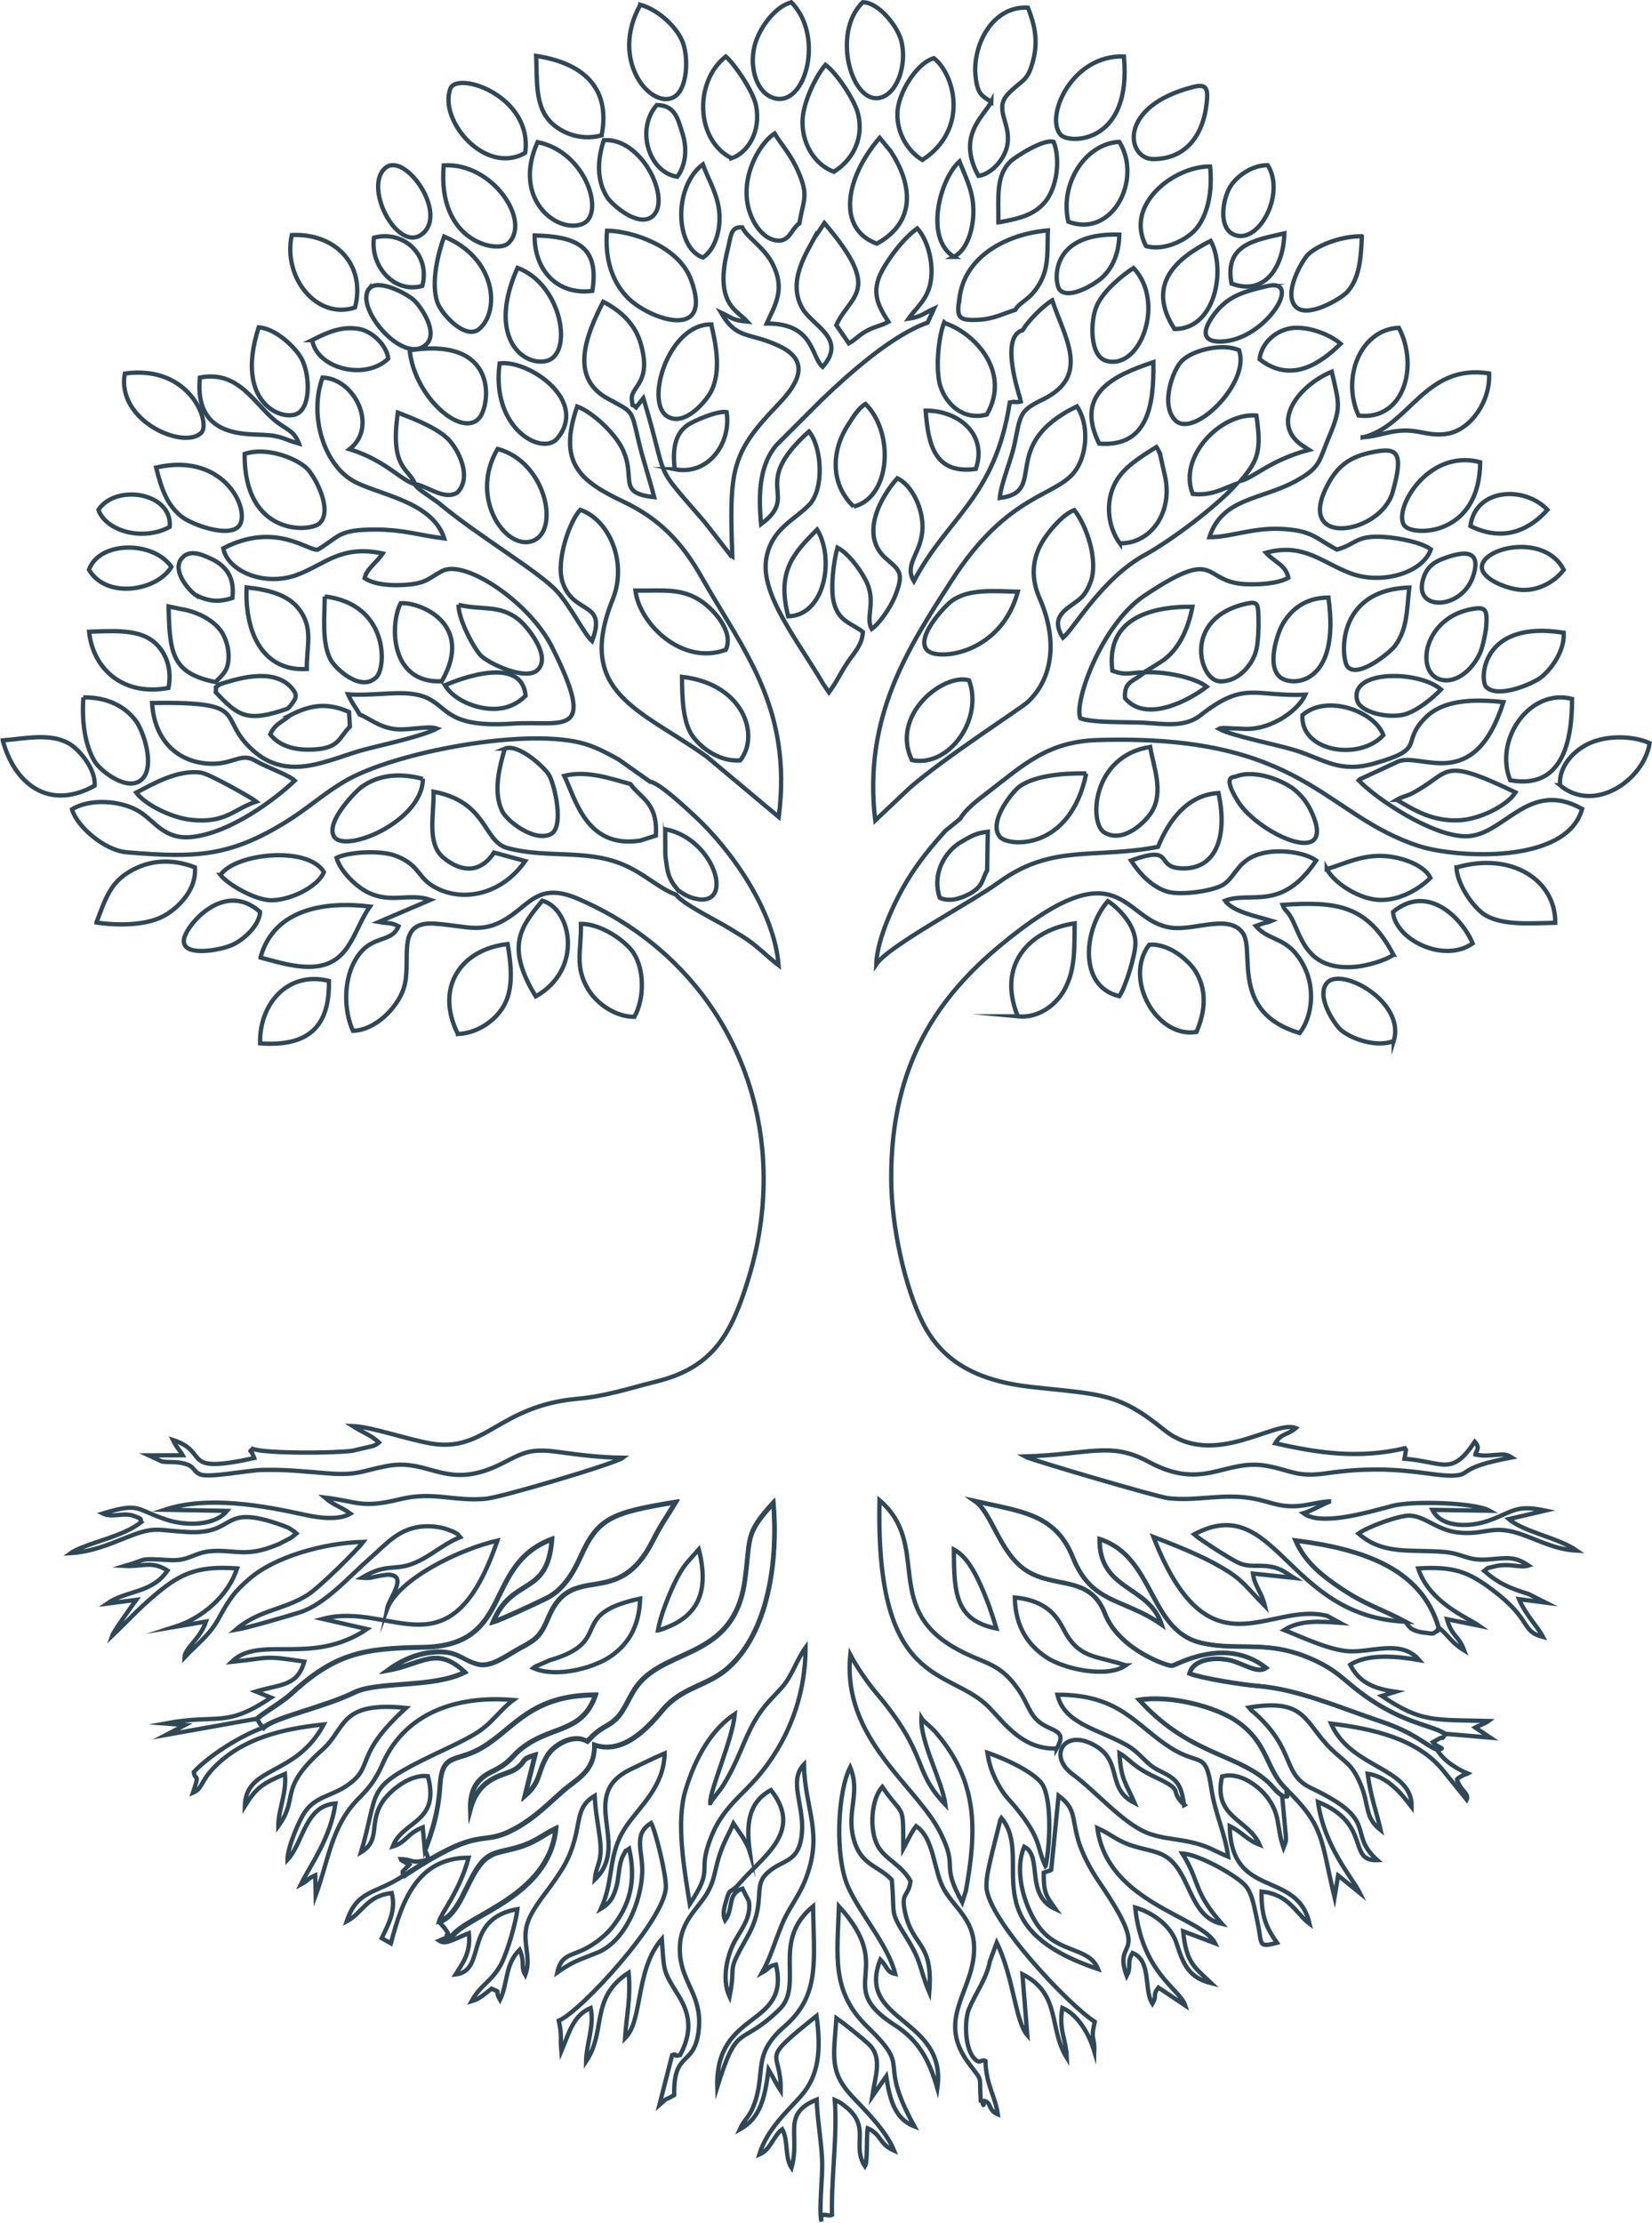 <?xml version="1.0" encoding="UTF-8"?>
<!DOCTYPE svg PUBLIC "-//W3C//DTD SVG 1.1//EN" "http://www.w3.org/Graphics/SVG/1.1/DTD/svg11.dtd">
<!-- Creator: CorelDRAW 2019 (64-Bit) -->
<svg xmlns="http://www.w3.org/2000/svg" xml:space="preserve" width="204.364mm" height="274.876mm" version="1.1" style="shape-rendering:geometricPrecision; text-rendering:geometricPrecision; image-rendering:optimizeQuality; fill-rule:evenodd; clip-rule:evenodd"
viewBox="0 0 11.884 15.984"
 xmlns:xlink="http://www.w3.org/1999/xlink"
 xmlns:xodm="http://www.corel.com/coreldraw/odm/2003">
 <defs>
  <style type="text/css">
   <![CDATA[
    .str0 {stroke:#2F4858;stroke-width:0.031;stroke-miterlimit:22.926}
    .fil0 {fill:none}
   ]]>
  </style>
 </defs>
 <g id="Livello_x0020_1">
  <path class="fil0 str0" d="M5.874 1.682c-0.068,0.13 -0.213,0.336 -0.104,0.532 0.072,0.13 0.328,0.219 0.148,0.424 -0.087,-0.076 -0.06,-0.312 -0.402,-0.312l0.017 -0.038c0.058,-0.122 0.109,-0.228 0.023,-0.394 -0.064,-0.122 -0.18,-0.183 -0.217,-0.26 -0.083,-0.004 -0.08,0.061 -0.1,0.142 -0.031,0.123 -0.063,0.287 0.009,0.406 0.034,0.056 0.092,0.091 0.128,0.131 -0.114,-0.011 -0.107,-0.028 -0.19,-0.066 0.118,0.203 0.203,0.136 0.427,0.245 0.253,0.123 0.082,0.315 -0.027,0.429 -0.331,0.345 -0.339,0.465 -0.318,1.081 -0.005,-0.003 -0.012,-0.015 -0.014,-0.011l-0.185 -0.237c-0.391,-0.453 -0.249,-0.257 -0.441,-0.891l-0.052 0.066c-0.043,-0.04 -0.019,0.014 -0.03,-0.048 -0.018,-0.105 0.148,-0.116 0.063,-0.411 -0.043,-0.149 -0.156,-0.242 -0.27,-0.3 -0.126,0.246 -0.244,0.547 0.036,0.698 0.18,0.098 0.165,0.073 0.217,0.296 0.035,0.15 0.079,0.272 0.114,0.411 -0.276,-0.03 -0.123,-0.138 -0.232,-0.354 -0.054,-0.107 -0.21,-0.257 -0.322,-0.298 -0.139,0.403 0.016,0.534 0.328,0.682 0.266,0.126 0.426,0.294 0.573,0.555 0.288,0.51 0.65,0.926 0.549,1.715l-0.517 -0.433c-0.473,-0.34 -0.95,-0.453 -0.677,-1.133 0.107,-0.266 -0.026,-0.572 -0.234,-0.643 -0.075,0.08 -0.176,0.364 -0.128,0.518 0.077,0.244 0.325,0.13 0.213,0.426 -0.057,-0.052 -0.15,-0.242 -0.247,-0.352 -0.129,-0.146 -0.565,-0.397 -0.856,-0.641l-0.132 -0.093c-0.038,-0.032 -0.024,-0.021 -0.04,-0.043 -0.1,-0.026 -0.207,-0.169 -0.469,-0.251 0.208,-0.163 0.034,-0.509 -0.195,-0.515 -0.099,0.278 0.012,0.622 0.217,0.741 0.173,0.101 0.572,0.144 0.659,0.416 -0.179,-0.022 -0.29,-0.064 -0.499,-0.064 -0.268,-0 -0.256,0.052 -0.41,0.144 -0.067,0.015 -0.303,-0.205 -0.681,-0.009 0.032,0.166 0.299,0.278 0.533,0.19 0.204,-0.077 0.313,-0.216 0.614,-0.153 -0.044,0.067 -0.116,0.11 -0.13,0.178 0.08,0.051 0.203,0.054 0.301,0.047 0.146,-0.011 0.162,-0.049 0.257,-0.099 0.164,-0.087 0.629,0.226 0.789,0.545 0.337,0.671 0.076,0.528 -0.287,0.553 -0.556,0.037 -0.439,-0.182 -0.725,-0.215 -0.128,-0.015 -0.299,0.016 -0.454,0.004 0.035,0.078 0.052,0.086 0.083,0.145 0.066,0.025 0.131,0.085 0.24,0.103 0.098,0.017 0.251,-0.026 0.316,-0.002 -0.108,0.057 -0.389,0.116 -0.524,0.152 -0.251,0.066 -0.544,0.24 -0.804,0.001 -0.262,-0.24 0.004,-0.347 -0.721,-0.337 0.014,0.251 0.167,0.426 0.415,0.437 0.169,0.007 0.224,-0.083 0.327,-0.022 0.084,0.049 0.235,0.099 0.284,0.144 -0.134,0.128 -0.458,0.375 -0.74,0.405 -0.199,0.021 -0.265,-0.114 -0.379,-0.184 -0.129,-0.079 -0.355,-0.095 -0.483,-0.015 0.032,0.118 0.229,0.295 0.395,0.309 0.491,0.041 0.735,0.033 1.139,-0.215 0.16,-0.098 0.261,-0.196 0.425,-0.294 0.356,-0.212 1.326,-0.394 1.735,-0.269 0.088,0.027 0.168,0.072 0.239,0.111l0.225 0.159c0.069,0.009 0.262,0.193 0.316,0.242 0.272,0.25 0.578,0.689 0.609,1.078 -0.065,-0.049 -0.102,-0.088 -0.169,-0.142 -0.064,-0.052 -0.116,-0.08 -0.185,-0.123 -0.094,-0.058 -0.342,-0.178 -0.382,-0.242 -0.132,-0.047 -0.233,-0.159 -0.403,-0.225 -0.26,-0.101 -0.538,-0.036 -0.813,-0.111 -0.173,-0.047 -0.142,-0.332 -0.53,-0.405 0.003,0.169 -0.05,0.374 0.071,0.475 0.136,0.112 0.27,0.106 0.364,-0.037l0.224 0.061c-0.185,0.264 -0.49,0.299 -0.679,0.17 -0.096,-0.065 -0.094,-0.152 -0.262,-0.211 -0.104,-0.036 -0.324,-0.027 -0.416,0.018 0.026,0.094 0.14,0.208 0.231,0.251 0.164,0.078 0.291,-0 0.444,0.051l-0.371 0.159c0.076,0.014 0.085,0.001 0.142,0.031 -0.058,0.134 -0.208,0.046 -0.32,0.259 -0.076,0.144 -0.072,0.352 -0.008,0.493 0.162,-0.005 0.318,-0.165 0.364,-0.302 0.067,-0.2 -0.07,-0.488 0.222,-0.469 0.245,0.016 0.352,0.086 0.558,-0.062 0.147,-0.106 0.218,-0.229 0.481,-0.114 1.072,0.465 1.569,1.601 1.218,2.736 -0.121,0.391 -0.251,0.632 -0.661,0.733 -0.197,0.049 -0.358,0.105 -0.568,0.124 -0.568,0.052 -0.658,0.387 -1.05,0.322 -0.177,-0.03 -0.425,-0.12 -0.567,-0.126 0.065,0.042 0.134,0.065 0.19,0.118 -0.011,0.009 -0.011,0.012 -0.042,0.025l-0.149 0.035c-0.141,0.018 -0.623,0.021 -0.718,-0.014 -0.028,0.033 -0.015,-0.006 0.002,0.044 0.001,0.002 0.004,0.009 0.005,0.011 0.001,0.002 0.005,0.007 0.006,0.011 -0.548,0.12 -0.312,-0.041 -0.586,-0.13 0.029,0.059 0.049,0.073 0.07,0.11l-0.244 0.001 0.095 0.044c0.035,0.006 0.079,0.002 0.118,0.007 0.127,0.016 0.095,0.06 0.158,0.086 0.061,0.026 0.338,-0.029 0.438,-0.032 0.173,-0.005 0.314,0.011 0.475,0.024 0.225,0.018 0.252,-0.02 0.432,-0.053 0.313,-0.058 0.426,0.19 0.838,-0.024 0.149,-0.077 0.2,-0.103 0.397,-0.076 0.161,0.022 0.295,0.039 0.46,0.041 -0.055,0.042 -0.875,0.285 -0.986,0.295 -0.229,0.021 -0.379,-0.055 -0.616,0.003 -0.282,0.069 -0.301,0.017 -0.543,-0.012 0.062,0.055 0.127,0.071 0.185,0.116 -0.084,0.049 -0.224,0.031 -0.324,0.009 -0.315,-0.069 -0.703,-0.139 -1.012,-0.037l0.448 0.008c-0.086,0.107 -0.291,0.111 -0.436,0.063 -0.226,-0.074 -0.185,-0.126 -0.458,-0.044 0.066,0.033 0.148,-0.009 0.22,0.016 0.084,0.03 0.039,0.023 0.058,0.045 -0.12,0.094 -0.294,0.128 -0.434,0.186l-0.03 0.013c-0.039,0.019 -0.026,0.013 -0.043,0.025 0.146,-0.01 0.267,-0.059 0.393,-0.11 0.216,-0.087 0.216,-0.054 0.444,-0.042 0.371,0.02 0.223,-0.214 0.686,-0.047 0,0 0.042,0.016 0.045,0.018l0.042 0.028c0.003,0.002 0.009,0.007 0.013,0.011l-0.027 0.022c-0.003,0.002 -0.009,0.007 -0.013,0.01l-0.083 0.043c-0.05,0.021 -0.088,0.035 -0.138,0.047 -0.135,0.031 -0.217,-0.003 -0.344,0.005 -0.138,0.009 -0.163,0.074 -0.31,0.065 -0.229,-0.014 -0.151,-0.007 -0.319,0.042 0.13,0.007 0.19,-0.04 0.306,0.033 -0.114,0.167 -0.297,0.141 -0.435,0.238l0.21 -0.027c-0.035,0.048 -0.161,0.224 -0.173,0.258 0.119,-0.114 0.219,-0.225 0.359,-0.335 0.153,-0.12 0.279,-0.168 0.54,-0.149 -0.068,0.201 -0.249,0.356 -0.448,0.42l0.224 -0.038c-0.042,0.125 -0.152,0.19 -0.155,0.258 0.078,-0.084 0.179,-0.158 0.242,-0.273 0.08,-0.146 0.117,-0.202 0.233,-0.299 0.175,-0.148 0.516,-0.251 0.811,-0.259 -0.047,0.062 -0.315,0.328 -0.401,0.382 -0.172,0.108 -0.351,0.107 -0.518,0.251 0.085,-0.014 0.352,-0.092 0.459,-0.125 0.186,-0.058 0.352,-0.253 0.51,-0.391 0.119,-0.104 0.212,-0.223 0.398,-0.229 0.045,-0.002 0.094,0.004 0.139,0.016 0.002,0 0.061,0.023 0.061,0.023 0.052,0.029 0.023,0.011 0.049,0.039 -0.122,0.05 -0.209,0.135 -0.324,0.184 -0.149,0.064 -0.197,-0.003 -0.384,0.108 0.065,0.006 0.067,-0.003 0.13,-0.014 0.016,-0.003 0.054,-0.009 0.067,-0.008 0.137,0.009 0,0.168 -0.015,0.247 0.08,-0.212 0.513,-0.428 0.794,-0.492 -0.339,0.992 -0.755,0.431 -1.257,0.563l0.319 0.073c-0.398,0.269 -0.772,0.038 -0.974,0.236 0.281,-0.029 0.222,-0.048 0.523,-0.002 -0.051,0.178 -0.165,0.16 -0.348,0.215l0.109 0.044c-0.336,0.223 -0.37,0.113 -0.762,0.186l0.143 0.011 -0.136 0.071 0.651 -0.116c0.02,-0.026 0.183,-0.123 0.24,-0.175 0.318,-0.294 0.514,-0.334 0.955,-0.341 0.659,-0.01 0.426,-0.589 0.928,-0.778 -0.03,0.418 -0.284,0.263 -0.424,0.597 0.052,-0.015 0.312,-0.135 0.389,-0.174 0.11,-0.056 0.183,-0.167 0.24,-0.294 0.125,-0.279 0.219,-0.319 0.685,-0.395 -0.058,0.098 -0.104,0.157 -0.165,0.279 -0.253,0.505 -0.576,0.14 -0.748,0.545 -0.058,0.138 -0.087,0.163 -0.204,0.225 -0.089,0.047 -0.206,0.141 -0.303,0.118 -0.128,-0.031 -0.151,-0.113 -0.356,-0.084 -0.119,0.017 -0.223,0.074 -0.295,0.127 0.248,-0.044 0.351,-0.18 0.555,0.013 -0.233,0.117 -0.624,0.062 -0.798,0.147 -0.217,0.106 -0.576,0.179 -0.651,0.253 -0.184,0.068 -0.398,0.211 -0.5,0.32 0.009,0.069 0.046,-0.004 -0.006,0.149 0.072,-0.031 0.049,-0.077 0.156,-0.186 0.203,-0.205 0.485,-0.274 0.785,-0.305 -0.203,0.379 -0.56,0.293 -0.568,0.587 0.086,-0.137 0.13,-0.163 0.289,-0.231 0.013,0.142 -0.048,0.253 -0.048,0.375 0.155,-0.212 -0.009,-0.259 0.319,-0.551 0.172,-0.154 0.116,-0.347 0.6,-0.299 -0.384,0.349 -0.222,0.42 -0.423,0.557 -0.118,0.081 -0.222,0.077 -0.303,0.189 -0.042,0.058 -0.128,0.26 -0.127,0.346 0.117,-0.126 0.124,-0.387 0.345,-0.405 -0.035,0.251 -0.179,0.44 -0.249,0.583 0.065,-0.034 0.033,-0.034 0.104,-0.066l0.003 0.143c0.068,-0.184 0.096,-0.363 0.184,-0.527 0.109,-0.201 0.193,-0.18 0.298,-0.419 0.144,-0.328 0.477,-0.496 0.94,-0.458 -0.108,0.081 -0.154,0.174 -0.286,0.25 -0.114,0.066 -0.242,0.12 -0.37,0.184 -0.41,0.206 -0.311,0.225 -0.44,0.661 0.144,-0.087 0.055,-0.204 0.15,-0.356 0.049,-0.078 0.197,-0.208 0.331,-0.191 0.091,0.337 -0.183,0.317 -0.253,0.506 0.101,-0.031 0.097,-0.09 0.216,-0.138l0.015 0.161c0.052,-0.131 0.097,-0.282 0.107,-0.454 0.015,-0.259 0.113,-0.167 0.31,-0.287 0.23,-0.14 0.346,-0.373 0.81,-0.375 -0.095,0.27 -0.3,0.219 -0.51,0.368 -0.109,0.078 -0.082,0.108 -0.242,0.187 -0.097,0.048 -0.153,0.124 -0.149,0.267 0.066,-0.245 0.256,-0.239 0.329,-0.291 0.078,-0.056 0.028,-0.067 0.137,-0.099l-0.073 0.293c0.115,-0.1 0.086,-0.157 0.156,-0.281 0.045,-0.081 0.19,-0.171 0.293,-0.109 0.004,-0.004 0.009,-0.016 0.011,-0.012l0.022 -0.023c0.003,-0.003 0.007,-0.008 0.011,-0.011 0.068,-0.063 0.111,-0.064 0.167,-0.121 0.062,-0.063 0.091,-0.163 0.151,-0.239 0.213,-0.272 0.69,-0.186 0.77,-0.747 0.045,-0.316 -0.003,-0.334 0.206,-0.563 0.035,0.401 -0.031,0.934 -0.334,1.194 -0.146,0.125 -0.325,0.131 -0.463,0.296 -0.092,0.11 -0.276,0.326 -0.49,0.251 0.004,0.195 -0.132,0.246 -0.234,0.337 -0.104,0.093 -0.194,0.183 -0.32,0.255 -0.285,0.163 -0.217,-0.047 -0.815,0.348 -0.207,0.139 -0.335,0.1 -0.412,0.331 0.116,-0.061 0.14,-0.182 0.324,-0.204 0.034,0.129 -0.03,0.235 -0.072,0.325l0.066 0.037c0.08,-0.308 0.192,-0.615 0.559,-0.616 -0.062,0.236 -0.197,0.399 -0.213,0.458 0.151,-0.053 0.194,-0.295 0.304,-0.425 0.07,-0.082 0.146,-0.076 0.26,-0.11 0.131,-0.039 0.167,-0.082 0.275,-0.136 -0.05,0.491 -0.638,0.62 -0.749,0.777 -0.048,0.015 -0.052,0.016 -0.089,0.033 0.028,0.018 0.054,0.013 0.099,-0.005 0.04,-0.016 0.077,-0.035 0.115,-0.049 0.015,0.142 -0.046,0.217 -0.096,0.297 0.231,-0.027 0.047,-0.399 0.445,-0.47 -0.011,0.099 -0.071,0.302 -0.112,0.385 -0.068,0.137 -0.152,0.154 -0.218,0.278 0.064,-0.019 0.097,-0.056 0.144,-0.091 0.081,0.038 0.013,-0.006 0.061,0.08 0.057,-0.118 0.034,-0.254 0.141,-0.36 0.04,0.091 0.005,0.12 0.041,0.181 0.05,-0.135 -0.036,-0.244 0.022,-0.391 0.038,-0.097 0.124,-0.195 0.178,-0.273 0.069,-0.099 0.115,-0.167 0.152,-0.299 0.044,-0.157 0.023,-0.252 0.147,-0.325 0.006,0.124 0.023,0.192 0.037,0.305 0.022,0.179 -0.027,0.186 -0.036,0.297 0.264,-0.252 -0.131,-0.607 0.259,-0.793 0.081,-0.038 0.162,-0.08 0.243,-0.114 -0.004,0.234 -0.172,0.375 -0.271,0.517 -0.146,0.21 -0.086,0.38 -0.187,0.6 0.067,-0.039 0.096,-0.091 0.116,-0.178 0.013,-0.058 0.013,-0.148 0.044,-0.205 0.031,-0.056 0.003,-0.019 0.043,-0.048 0.053,0.236 0.002,0.409 -0.123,0.565 -0.043,0.054 -0.113,0.113 -0.194,0.155 -0.103,0.052 -0.172,0.041 -0.2,0.169 0.125,-0.086 0.151,-0.086 0.288,-0.142 0.2,-0.081 0.315,-0.365 0.323,-0.578 0.005,-0.15 -0.069,-0.273 0.064,-0.354 0.035,0.067 0.107,0.367 0.106,0.458 -0.001,0.234 -0.615,0.9 -0.77,0.963 0.025,0.123 0.008,0.109 0.018,0.22 0.06,-0.143 0.086,-0.257 0.211,-0.311 0.028,0.129 -0.031,0.256 -0.033,0.384 0.149,-0.222 0.025,-0.455 0.306,-0.638 0.017,0.179 -0.015,0.304 -0.026,0.472 0.131,-0.129 0.072,-0.493 0.265,-0.714 0.017,0.247 0.008,0.225 0.122,0.41 0.091,0.148 0.089,0.274 0.009,0.425 -0.058,0.015 -0.015,-0.017 -0.057,0l-0.091 0.357c0.067,-0.06 0.033,-0.026 0.106,-0.07 -0.007,-0.331 0.15,-0.193 0.177,-0.476 0.023,-0.237 -0.119,-0.329 -0.135,-0.532 -0.019,-0.236 0.128,-0.323 0.2,-0.453 0.047,-0.085 0.049,-0.149 0.079,-0.249 0.032,-0.104 0.073,-0.168 0.105,-0.243l0.07 0.103c0.021,0.041 0.034,0.056 0.048,0.102 -0.023,-0.171 -0.025,-0.351 0.152,-0.445 0.239,0.303 -0.066,0.481 -0.228,0.673 -0.003,0.003 -0.007,0.008 -0.01,0.011 -0.059,0.064 -0.056,0.011 -0.086,0.118 -0.016,0.054 -0.024,0.096 -0.006,0.135 0.063,-0.083 0.013,-0.193 0.125,-0.228l0.046 0.09c0.018,0.108 -0.044,0.189 -0.096,0.278 -0.06,0.104 -0.102,0.283 -0.043,0.409 0.052,-0.26 -0.033,-0.146 0.127,-0.429 0.135,-0.238 0.046,-0.352 0.129,-0.445 0.112,-0.123 0.246,-0.07 0.265,-0.308 0.016,-0.193 -0.098,-0.371 0.014,-0.488 0.007,0.333 0.146,0.492 0.007,0.838 -0.049,0.12 -0.115,0.193 -0.163,0.308 -0.055,0.133 -0.085,0.245 -0.145,0.351 0.057,-0.031 0.043,-0.047 0.1,-0.058 0.106,0.457 -0.437,0.319 -0.422,0.879 0.15,-0.479 0.157,-0.275 0.446,-0.556 0.182,-0.177 -0.063,-0.491 0.243,-0.742 0.005,0.388 0.053,0.639 -0.204,0.862 -0.243,0.211 -0.128,0.326 -0.225,0.576 -0.032,0.081 -0.068,0.097 -0.099,0.167 0.148,-0.082 0.18,-0.222 0.208,-0.431 0.029,0.049 0.057,0.107 0.087,0.152 0.006,-0.309 -0.172,-0.193 0.258,-0.538 0.033,0.247 0.018,0.429 -0.114,0.578 -0.094,0.106 -0.242,0.236 -0.298,0.419 0.083,-0.035 0.1,-0.133 0.165,-0.182 0.046,0.082 0.016,0.2 0.067,0.277 0.066,-0.236 -0.075,-0.387 0.181,-0.49 0.004,0.143 0.033,0.288 0.039,0.439 0.005,0.124 -0.025,0.347 -0.005,0.438 -0.011,-0.082 0.041,-0.032 0.076,-0.048 -0.006,-0.274 0.04,-0.575 0.02,-0.826 0.05,0.023 0.024,0.008 0.063,0.036 0.208,0.152 0.053,0.283 0.154,0.44 0.021,-0.034 0.009,-0.214 0.02,-0.273 0.103,0.047 0.079,0.113 0.19,0.161 -0.059,-0.146 -0.212,-0.294 -0.302,-0.39 -0.165,-0.177 -0.133,-0.287 -0.113,-0.563 0.045,0.031 0.186,0.142 0.237,0.192 0.095,0.094 0.042,0.227 0.02,0.372l0.101 -0.145c0.028,0.182 0.068,0.307 0.203,0.36 -0.28,-0.509 -0.003,-0.391 -0.338,-0.716 -0.262,-0.254 -0.217,-0.509 -0.205,-0.867 0.426,0.467 -0.051,0.564 0.403,0.855 0.172,0.11 0.247,0.253 0.305,0.453 0.072,-0.509 -0.59,-0.473 -0.41,-0.925 0.056,0.058 0.043,0.089 0.107,0.103 -0.051,-0.207 -0.253,-0.431 -0.34,-0.628 -0.097,-0.22 -0.074,-0.685 0.016,-0.858 0.076,0.185 -0.028,0.316 0.024,0.512 0.051,0.195 0.176,0.192 0.275,0.297 0.025,0.273 -0.021,0.213 0.111,0.424 0.108,0.174 0.088,0.218 0.159,0.385 0.029,-0.369 -0.119,-0.318 -0.175,-0.578 -0.031,-0.144 0.025,-0.105 0.04,-0.221 -0.064,-0.118 -0.184,-0.157 -0.237,-0.256 -0.062,-0.116 -0.045,-0.337 0.034,-0.422 0.159,0.231 0.149,0.104 0.151,0.444 0.024,-0.044 0.055,-0.113 0.092,-0.162 0.134,0.091 0.123,0.321 0.203,0.459 0.084,0.144 0.235,0.225 0.212,0.47 -0.027,0.285 -0.267,0.473 -0.031,0.784 0.101,0.133 0.068,0.071 0.081,0.262 0.003,0.001 0.008,-0.003 0.009,-0 0.017,0.07 0.011,-0.001 0.017,0.001 0.053,0.013 0.024,0.066 0.097,0.097 -0.019,-0.134 -0.085,-0.212 -0.089,-0.384 -0.031,-0.015 -0.035,0.02 -0.068,-0.006 -0.084,-0.067 -0.085,-0.288 -0.05,-0.37 0.048,-0.114 0.126,-0.215 0.15,-0.342l0.049 -0.133c0.124,0.255 0.132,0.564 0.22,0.665l-0.035 -0.438c0.28,0.142 0.187,0.39 0.319,0.601 -0.006,-0.145 -0.059,-0.196 -0.032,-0.359 0.109,0.048 0.191,0.182 0.23,0.313 0.004,-0.114 -0.029,-0.072 0.003,-0.213 -0.193,-0.125 -0.771,-0.738 -0.779,-0.97 -0.003,-0.074 0.026,-0.179 0.042,-0.25l0.058 -0.231c0.002,-0.003 0.005,-0.009 0.008,-0.014 0.242,0.292 -0.229,0.778 0.695,1.086 -0.065,-0.159 -0.273,-0.11 -0.418,-0.293 -0.091,-0.115 -0.197,-0.387 -0.113,-0.587 0.136,0.067 0.001,0.349 0.226,0.45 -0.067,-0.094 -0.087,-0.112 -0.086,-0.263l0.028 -0.01c0.022,-0.008 0.008,0.002 0.026,-0.011l0.053 -0.533c0.122,0.093 0.094,0.147 0.139,0.312 0.029,0.107 0.097,0.227 0.148,0.302 0.404,0.59 0.097,0.392 0.203,0.682 0.039,-0.075 -0.004,-0.086 0.042,-0.165 0.14,0.058 0.079,0.268 0.143,0.365 0.038,-0.066 -0.004,-0.054 0.043,-0.116l0.193 0.129c-0.037,-0.118 -0.31,-0.232 -0.36,-0.705 0.127,0.037 0.257,0.131 0.297,0.256 0.051,0.161 0.092,0.249 0.251,0.289 -0.117,-0.113 -0.181,-0.141 -0.203,-0.374l0.23 0.087c-0.095,-0.194 -0.776,-0.288 -0.847,-0.829 0.108,0.048 0.14,0.096 0.277,0.135 0.124,0.035 0.197,0.036 0.272,0.118 0.124,0.137 0.138,0.393 0.347,0.436 -0.21,-0.237 -0.158,-0.307 -0.285,-0.506 0.124,0.006 0.396,0.164 0.454,0.231 0.051,0.059 0.066,0.166 0.087,0.262 0.035,0.16 -0.001,0.187 0.14,0.149 -0.075,-0.106 -0.114,-0.191 -0.111,-0.368 0.198,0.019 0.246,0.156 0.345,0.231 -0.087,-0.392 -0.565,-0.17 -0.574,-0.702 0.096,0.046 0.115,0.095 0.215,0.134 -0.079,-0.184 -0.338,-0.194 -0.27,-0.491 0.133,-0.038 0.27,0.08 0.319,0.142 0.106,0.135 0.069,0.215 0.123,0.37l0.012 -0.031c0.005,-0.029 0.006,0.003 0.005,-0.049l-0.027 -0.294c-0.058,-0.039 -0.063,-0.066 -0.12,-0.114 -0.232,-0.194 -0.561,-0.192 -0.91,-0.576 0.223,-0.037 0.55,0.049 0.7,0.152 0.234,0.161 0.206,0.345 0.358,0.489 0.279,0.274 0.247,0.354 0.349,0.78l0.026 -0.157 0.157 0.127c-0.053,-0.108 -0.258,-0.334 -0.302,-0.656 0.39,0.159 0.207,0.428 0.427,0.419 -0.223,-0.199 0.027,-0.28 -0.473,-0.517 -0.216,-0.102 -0.11,-0.27 -0.406,-0.538 -0.032,-0.029 -0.013,-0.004 -0.045,-0.043 0.415,-0.069 0.397,0.108 0.591,0.298 0.103,0.101 0.149,0.102 0.214,0.258 0.063,0.151 0.025,0.233 0.143,0.326 -0.033,-0.143 -0.07,-0.232 -0.094,-0.406 0.145,0.021 0.245,0.145 0.317,0.24 0.006,-0.287 -0.436,-0.272 -0.58,-0.6 0.297,0.036 0.623,0.108 0.808,0.339l0.168 0.208c0.017,-0.036 -0.032,-0.066 -0.051,-0.102 -0.028,-0.052 -0.02,-0.04 -0.008,-0.055l0.034 -0.019c0.004,-0.002 0.013,-0.004 0.016,-0.006 0.004,-0.002 0.012,-0.003 0.017,-0.006 -0.078,-0.032 -0.179,-0.095 -0.221,-0.172 -0.084,-0.032 -0.158,-0.12 -0.401,-0.202 -0.317,-0.107 -0.6,-0.233 -0.892,-0.257 -0.114,-0.009 -0.397,-0.055 -0.489,-0.089 0.027,-0.103 0.175,-0.119 0.285,-0.097 0.1,0.021 0.2,0.101 0.266,0.056 -0.294,-0.231 -0.642,-0.02 -0.678,-0.015 -0.025,0.004 -0.38,-0.112 -0.482,-0.376 -0.109,-0.281 -0.364,-0.174 -0.57,-0.312 -0.186,-0.124 -0.243,-0.412 -0.364,-0.496 0.331,0.074 0.578,0.091 0.703,0.403 0.136,0.34 0.359,0.29 0.639,0.484 -0.092,-0.285 -0.449,-0.24 -0.446,-0.614 0.398,0.127 0.352,0.658 0.73,0.746 0.28,0.066 0.483,-0.033 0.83,0.132 0.133,0.063 0.18,0.117 0.278,0.195 0.318,0.254 0.543,0.258 0.649,0.328l0.325 0.028 -0.109 -0.073c0.05,-0.027 0.001,0.002 0.045,-0.02 0.005,-0.003 0.012,-0.006 0.017,-0.008 0.005,-0.003 0.013,-0.007 0.018,-0.009 0.005,-0.003 0.013,-0.006 0.018,-0.01 -0.403,-0.01 -0.484,0.011 -0.77,-0.18l0.099 -0.03c-0.167,-0.024 -0.263,-0.072 -0.326,-0.194 0.126,-0.083 0.341,-0.061 0.496,-0.034 -0.127,-0.15 -0.335,-0.056 -0.5,-0.063 -0.142,-0.006 -0.342,-0.102 -0.471,-0.153 0.111,-0.072 0.253,-0.063 0.401,-0.052l-0.092 -0.05c-0.424,-0.107 -0.851,0.45 -1.25,-0.568 0.137,0.053 0.309,0.12 0.439,0.191 0.171,0.093 0.199,0.131 0.317,0.258 0.003,0.004 0.007,0.008 0.011,0.011l0.035 0.036c-0.024,-0.102 -0.073,-0.138 -0.086,-0.232l0.295 0.031c-0.042,-0.025 -0.085,-0.066 -0.163,-0.08 -0.099,-0.018 -0.15,0.009 -0.237,-0.029 -0.054,-0.024 -0.277,-0.167 -0.318,-0.204 0.589,-0.315 0.665,0.594 1.522,0.628 -0.179,-0.095 -0.287,-0.122 -0.454,-0.233 -0.143,-0.095 -0.267,-0.19 -0.339,-0.352 0.49,0.062 0.908,0.205 1.03,0.627 0.071,0.056 0.088,0.106 0.184,0.165 -0.041,-0.111 -0.089,-0.099 -0.124,-0.225l0.231 0.047c-0.082,-0.058 -0.359,-0.166 -0.438,-0.412 0.262,-0.017 0.366,0.03 0.526,0.148 0.302,0.225 0.206,0.301 0.372,0.345 -0.04,-0.078 -0.119,-0.149 -0.173,-0.272l0.192 0.025 -0.121 -0.061c-0.138,-0.044 -0.216,-0.075 -0.321,-0.167 0.041,-0.03 -0.003,-0.013 0.072,-0.032 0.11,-0.028 0.184,0.014 0.247,-0.007 -0.106,-0.071 -0.158,-0.053 -0.3,-0.043 -0.143,0.009 -0.171,-0.043 -0.311,-0.055 -0.242,-0.019 -0.436,0.024 -0.613,-0.132 0.068,-0.049 0.297,-0.133 0.371,-0.129 0.12,0.007 0.198,0.114 0.373,0.124 0.182,0.011 0.226,-0.062 0.438,0.014 0.134,0.048 0.234,0.105 0.389,0.114 -0.132,-0.093 -0.381,-0.133 -0.489,-0.227l0.263 -0.061c-0.218,-0.045 -0.229,0.009 -0.41,0.073 -0.123,0.044 -0.335,0.057 -0.403,-0.078l0.411 0.006c-0.107,-0.06 -0.551,-0.071 -0.689,-0.037 -0.144,0.035 -0.518,0.156 -0.65,0.055 0.061,-0.016 0.176,-0.086 0.2,-0.085 -0.079,-0.002 -0.172,0.034 -0.272,0.035 -0.116,0.001 -0.175,-0.034 -0.282,-0.054 -0.223,-0.043 -0.404,0.02 -0.618,-0.004 -0.08,-0.009 -0.995,-0.278 -1.033,-0.3 0.471,-0.015 0.617,-0.11 0.891,0.038 0.399,0.216 0.547,-0.026 0.853,0.03 0.18,0.033 0.211,0.084 0.433,0.052 0.51,-0.074 0.765,0.033 0.927,0.016 0.109,-0.011 0.018,-0.058 0.4,-0.129 -0.042,-0.027 -0.059,-0.022 -0.118,-0.018 -0.064,0.004 -0.077,0.009 -0.144,-0.003 0.002,-0.024 0.04,-0.043 -0.004,-0.092 -0.168,0.252 -0.223,0.145 -0.506,0.122l0.008 -0.045c0.001,-0.042 0.01,0.002 -0.005,-0.03 -0.332,0.077 -0.621,0.035 -0.932,-0.036 0.044,-0.075 0.082,-0.054 0.147,-0.109 -0.149,-0.065 -0.592,0.301 -0.949,0.011 -0.328,-0.266 -0.453,-0.252 -0.945,-0.306 -0.404,-0.044 -0.65,-0.186 -0.789,-0.462 -0.129,-0.257 -0.225,-0.691 -0.227,-1.028 -0.006,-0.843 0.348,-1.325 0.793,-1.693 0.877,-0.724 0.863,-0.163 1.227,-0.12 0.17,0.02 0.415,-0.104 0.512,0.042 0.084,0.139 -0.093,0.567 0.406,0.715 0.092,-0.119 0.111,-0.32 0.034,-0.475 -0.113,-0.227 -0.25,-0.177 -0.349,-0.295l0.05 -0.018c0.041,-0.013 0.022,-0.001 0.064,-0.019 -0.098,-0.03 -0.28,-0.064 -0.335,-0.145 0.182,-0.071 0.406,0.084 0.655,-0.289 -0.085,-0.06 -0.266,-0.084 -0.395,-0.05 -0.169,0.045 -0.182,0.162 -0.269,0.221 -0.071,0.049 -0.304,0.08 -0.399,0.055 -0.119,-0.031 -0.214,-0.14 -0.269,-0.226 0.317,-0.114 0.17,0.043 0.353,0.056 0.256,0.018 0.345,-0.224 0.276,-0.541 -0.225,0.013 -0.358,0.199 -0.435,0.387 -0.461,0.088 -0.758,-0.022 -1.138,0.25 -0.195,0.144 -0.797,0.458 -0.889,0.595 0.006,-0.189 0.138,-0.462 0.221,-0.599 0.085,-0.141 0.176,-0.249 0.276,-0.361l0.107 -0.087c0.042,-0.072 0.126,-0.134 0.195,-0.187 0.263,-0.203 0.434,-0.367 0.791,-0.379 1.49,-0.047 1.625,0.541 2.317,0.763 0.263,0.084 1.061,0.134 1.171,-0.268 -0.391,-0.22 -0.561,0.2 -0.84,0.197 -0.248,-0.003 -0.651,-0.278 -0.767,-0.402 0.004,-0.004 0.011,-0.014 0.013,-0.01l0.271 -0.126c0.167,-0.068 0.545,0.236 0.757,-0.427 -0.223,-0.024 -0.435,-0.015 -0.561,0.112 -0.185,0.186 0.015,0.221 -0.367,0.329 -0.253,0.072 -0.361,-0.029 -0.568,-0.094 -0.131,-0.041 -0.454,-0.103 -0.549,-0.154 0.004,-0.002 0.011,-0.008 0.013,-0.004 0.002,0.004 0.01,-0.003 0.013,-0.003l0.165 0.007c0.197,0.003 0.383,-0.141 0.429,-0.246 -0.366,0.015 -0.435,-0.103 -0.753,0.147 -0.115,0.09 -0.257,0.063 -0.415,0.054 -0.113,-0.006 -0.368,0.002 -0.451,-0.032 -0.047,-0.116 0.153,-0.674 0.459,-0.88 0.545,-0.365 0.408,-0.099 0.73,-0.084 0.098,0.004 0.231,-0.003 0.308,-0.046 -0.019,-0.093 -0.097,-0.11 -0.161,-0.18 0.268,-0.074 0.403,0.07 0.606,0.147 0.229,0.087 0.525,-0.005 0.58,-0.172 -0.071,-0.05 -0.224,-0.08 -0.327,-0.088 -0.216,-0.016 -0.205,0.051 -0.349,0.09 -0.151,-0.078 -0.172,-0.139 -0.409,-0.149 -0.197,-0.008 -0.363,0.061 -0.508,0.06 0.093,-0.291 0.388,-0.267 0.64,-0.414 0.161,-0.094 0.145,-0.128 0.223,-0.313 0.088,-0.211 0.069,-0.235 0.017,-0.463 -0.242,0.1 -0.441,0.368 -0.217,0.527l0.053 0.035c-0.274,0.072 -0.392,0.197 -0.492,0.224 0.127,-0.15 0.151,-0.214 0.114,-0.471 -0.257,-0.022 -0.566,0.299 -0.458,0.564 0.134,0.014 0.211,-0.035 0.318,-0.075 -0.145,0.163 -0.467,0.406 -0.66,0.512 -0.315,0.173 -0.512,0.534 -0.592,0.597 -0.057,-0.093 -0.045,-0.15 0.032,-0.212 0.079,-0.062 0.12,-0.069 0.165,-0.183 0.064,-0.162 -0.032,-0.42 -0.115,-0.523 -0.086,0.031 -0.196,0.167 -0.234,0.235 -0.073,0.128 -0.076,0.262 -0.015,0.401 0.124,0.283 0.105,0.568 -0.089,0.747 -0.043,0.04 -0.593,0.395 -0.844,0.613l-0.25 0.236c-0.09,-0.75 0.245,-1.251 0.548,-1.723 0.418,-0.65 0.769,-0.6 0.899,-0.803 0.083,-0.129 0.086,-0.331 0.004,-0.452 -0.575,0.28 -0.2,0.617 -0.555,0.659 0.009,-0.109 0.084,-0.273 0.109,-0.402 0.041,-0.207 0.038,-0.227 0.204,-0.308 0.342,-0.169 0.154,-0.443 0.064,-0.711 -0.068,0.041 -0.174,0.148 -0.212,0.214 -0.174,0.049 -0.016,0.49 -0.013,0.513 -0.032,0.008 -0.023,0.003 -0.036,0.004 -0.035,0.003 0.018,-0.008 -0.044,0.003 -0.108,0.69 -0.444,0.818 -0.69,1.285 -0.076,-0.127 0.061,-0.202 0.062,-0.389 0.001,-0.143 -0.079,-0.302 -0.181,-0.351 -0.119,0.133 -0.274,0.409 -0.082,0.577 0.095,0.084 0.134,0.099 0.066,0.27 -0.031,0.078 -0.109,0.194 -0.168,0.237 -0.05,-0.086 0.039,-0.198 -0.047,-0.357 -0.048,-0.089 -0.127,-0.189 -0.2,-0.228 -0.027,0.097 -0.051,0.288 -0.027,0.39 0.034,0.141 0.121,0.149 0.21,0.216 -0.004,0.1 -0.075,0.163 -0.119,0.233 -0.044,0.068 -0.074,0.134 -0.125,0.202l-0.041 -0.06c-0.177,-0.304 -0.454,-0.641 -0.41,-0.901 0.037,-0.217 0.202,-0.276 0.31,-0.389 0.107,-0.113 0.092,-0.411 -0.003,-0.526 -0.438,0.394 -0.055,0.451 -0.344,0.666 -0.022,-0.225 -0.009,-0.424 0.107,-0.565l0.328 -0.328c0.198,-0.19 0.507,-0.466 0.763,-0.556l0.046 -0.101c-0.073,0.034 -0.094,0.06 -0.184,0.073 0.054,-0.079 0.147,-0.142 0.163,-0.289 0.015,-0.133 -0.03,-0.285 -0.1,-0.361 -0.085,0.063 -0.169,0.165 -0.235,0.273 -0.1,0.164 -0.062,0.262 0.028,0.399 -0.049,0.028 -0.103,0.035 -0.158,0.066 -0.062,0.035 -0.073,0.059 -0.127,0.089l-0.09 -0.131c0.1,-0.223 0.339,-0.238 -0.086,-0.734l-0.053 0.08z"/>
  <path class="fil0 str0" d="M3.059 13.309c0.034,0.068 0.022,0.067 -0.045,0.077 -0.053,0.008 -0.057,-0.015 -0.132,-0.017 0.001,0.003 0.004,0.004 0.005,0.008l0.057 0.033 -0.046 0.047c-0.006,0.018 0.007,0.029 0.011,0.034 0.598,-0.395 0.529,-0.185 0.815,-0.348 0.126,-0.072 0.215,-0.162 0.32,-0.255 0.102,-0.092 0.237,-0.143 0.234,-0.337 0.215,0.074 0.398,-0.141 0.49,-0.251 0.139,-0.165 0.317,-0.171 0.463,-0.296 0.303,-0.26 0.368,-0.793 0.334,-1.194 -0.21,0.229 -0.162,0.247 -0.206,0.563 -0.08,0.56 -0.557,0.475 -0.77,0.747 -0.06,0.077 -0.089,0.176 -0.151,0.239 -0.056,0.057 -0.099,0.057 -0.167,0.121 -0.003,0.003 -0.008,0.008 -0.011,0.011l-0.022 0.023c-0.002,-0.004 -0.007,0.009 -0.011,0.012 -0.103,-0.062 -0.248,0.028 -0.293,0.109 -0.07,0.125 -0.041,0.181 -0.156,0.281l0.073 -0.293c-0.109,0.033 -0.059,0.043 -0.137,0.099 -0.073,0.052 -0.263,0.046 -0.329,0.291 -0.004,-0.143 0.052,-0.219 0.149,-0.267 0.161,-0.079 0.133,-0.109 0.242,-0.187 0.21,-0.149 0.415,-0.098 0.51,-0.368 -0.465,0.002 -0.58,0.235 -0.81,0.375 -0.197,0.12 -0.295,0.028 -0.31,0.287 -0.01,0.172 -0.055,0.323 -0.107,0.454z"/>
  <path class="fil0 str0" d="M10.342 12.585c0.064,-0.02 0.012,-0.004 -0.034,-0.057l0.047 -0.026c0.034,-0.02 0.007,0.022 0.043,-0.032 -0.106,-0.07 -0.331,-0.074 -0.649,-0.328 -0.098,-0.078 -0.145,-0.131 -0.278,-0.195 -0.347,-0.166 -0.55,-0.067 -0.83,-0.132 -0.377,-0.088 -0.332,-0.619 -0.73,-0.746 -0.003,0.374 0.353,0.329 0.446,0.614 -0.28,-0.194 -0.503,-0.144 -0.639,-0.484 -0.125,-0.311 -0.372,-0.328 -0.703,-0.403 0.121,0.084 0.178,0.372 0.364,0.496 0.205,0.137 0.46,0.031 0.57,0.312 0.103,0.264 0.457,0.38 0.482,0.376 0.036,-0.005 0.384,-0.216 0.678,0.015 -0.066,0.046 -0.165,-0.035 -0.266,-0.056 -0.11,-0.023 -0.258,-0.006 -0.285,0.097 0.092,0.035 0.375,0.08 0.489,0.089 0.291,0.024 0.575,0.15 0.892,0.257 0.244,0.082 0.317,0.17 0.401,0.202z"/>
  <path class="fil0 str0" d="M1.851 12.364c0.037,0.06 -0.001,0.009 0.046,0.063 0.075,-0.075 0.434,-0.147 0.651,-0.253 0.175,-0.086 0.565,-0.03 0.798,-0.147 -0.204,-0.193 -0.307,-0.058 -0.555,-0.013 0.072,-0.053 0.176,-0.11 0.295,-0.127 0.206,-0.029 0.229,0.053 0.356,0.084 0.097,0.023 0.214,-0.071 0.303,-0.118 0.117,-0.062 0.146,-0.087 0.204,-0.225 0.171,-0.405 0.494,-0.04 0.748,-0.545 0.061,-0.122 0.107,-0.181 0.165,-0.279 -0.467,0.076 -0.56,0.116 -0.685,0.395 -0.057,0.127 -0.129,0.237 -0.24,0.294 -0.077,0.039 -0.337,0.159 -0.389,0.174 0.14,-0.334 0.394,-0.179 0.424,-0.597 -0.502,0.189 -0.269,0.768 -0.928,0.778 -0.441,0.007 -0.636,0.047 -0.955,0.341 -0.057,0.053 -0.221,0.149 -0.24,0.175z"/>
  <path class="fil0 str0" d="M8.52 12.98c-0.121,-0.114 0.018,-0.093 -0.209,-0.2 -0.166,-0.078 -0.181,-0.128 -0.258,-0.172 0.011,0.195 0.047,0.213 0.109,0.358 -0.219,-0.11 -0.066,-0.32 -0.324,-0.433 -0.192,-0.084 -0.293,0.1 -0.122,0.226 0.166,0.122 0.351,0.341 0.525,0.417 0.097,0.042 0.201,0.046 0.305,0.067 0.143,0.029 0.178,0.063 0.289,0.109 -0.022,-0.171 -0.094,-0.309 -0.12,-0.484 -0.042,-0.285 -0.078,-0.162 -0.295,-0.3 -0.253,-0.161 -0.36,-0.381 -0.813,-0.381 0.046,0.206 0.285,0.246 0.488,0.357 0.114,0.062 0.139,0.137 0.242,0.188 0.129,0.063 0.158,0.09 0.181,0.249z"/>
  <path class="fil0 str0" d="M7.601 12.575c0.081,-0.138 -0.033,-0.12 -0.123,-0.19 -0.074,-0.058 -0.086,-0.14 -0.153,-0.236 -0.146,-0.209 -0.252,-0.177 -0.472,-0.308 -0.5,-0.297 -0.156,-0.736 -0.526,-1.052 -0.031,1.367 0.502,1.198 0.787,1.488 0.11,0.112 0.241,0.306 0.487,0.297z"/>
  <path class="fil0 str0" d="M5.109 12.967c-0.004,-0.093 0.16,-0.454 0.177,-0.641 -0.16,0.106 -0.281,0.301 -0.355,0.549 -0.069,0.232 -0.009,0.564 0.031,0.818 0.184,-0.277 0.045,-0.214 0.156,-0.488 0.073,-0.182 0.19,-0.272 0.294,-0.384 0.202,-0.217 0.382,-0.55 0.383,-0.973 -0.064,0.088 -0.098,0.205 -0.168,0.284 -0.073,0.083 -0.133,0.13 -0.202,0.251 -0.081,0.143 -0.109,0.271 -0.222,0.455 -0.026,0.042 -0.079,0.1 -0.093,0.129z"/>
  <path class="fil0 str0" d="M6.922 13.68l0.026 -0.081c0.08,-0.443 0.088,-0.788 -0.218,-1.143 -0.036,-0.041 -0.086,-0.075 -0.102,-0.101 -0.008,0.174 0.151,0.454 0.173,0.623 -0.244,-0.255 -0.112,-0.35 -0.502,-0.809 -0.055,-0.065 -0.139,-0.186 -0.182,-0.269 -0.062,0.606 0.478,0.941 0.648,1.28 0.134,0.267 -0.004,0.21 0.157,0.5z"/>
  <path class="fil0 str0" d="M7.131 0.732c-0.055,0.106 -0.251,0.245 -0.092,0.533 0.09,-0.013 0.192,-0.117 0.209,-0.231 0.023,-0.154 -0.102,-0.251 0.007,-0.362 0.105,-0.107 0.139,-0.082 0.18,-0.249 0.035,-0.144 0.002,-0.259 -0.04,-0.368 -0.26,-0.015 -0.401,0.277 -0.377,0.494 0.015,0.137 0.049,0.139 0.113,0.184z"/>
  <path class="fil0 str0" d="M6.901 2.148c-0.021,0.14 -0.006,0.159 0.145,0.151 0.101,-0.006 0.173,-0.044 0.258,-0.071 0.036,-0.064 0.115,-0.07 0.186,-0.21 0.056,-0.111 0.043,-0.227 0.048,-0.361 -0.314,0.027 -0.605,0.198 -0.636,0.492z"/>
  <path class="fil0 str0" d="M4.367 1.659c-0.018,0.203 0.038,0.368 0.146,0.479 0.151,0.156 0.627,0.326 0.457,-0.129 -0.091,-0.244 -0.433,-0.349 -0.603,-0.35z"/>
  <path class="fil0 str0" d="M10.113 11.665c0.032,0.048 0.043,0.057 0.111,0.073l0.062 0.008c0.006,0 0.015,0.003 0.025,0l0.022 -0.014c0.039,-0.04 -0.018,0.034 0.016,-0.026 -0.122,-0.422 -0.539,-0.565 -1.03,-0.627 0.072,0.162 0.196,0.257 0.339,0.352 0.166,0.111 0.274,0.138 0.454,0.233z"/>
  <path class="fil0 str0" d="M10.024 6.866c-0.188,-0.358 -0.408,-0.385 -0.797,-0.359 0.018,0.048 0.025,0.03 0.059,0.088 0.076,0.132 0.106,0.391 0.469,0.357 0.074,-0.007 0.207,-0.042 0.269,-0.086z"/>
  <path class="fil0 str0" d="M1.76 3.264c-0.006,0.593 0.472,0.566 0.541,0.497 0.096,-0.096 -0.039,-0.346 -0.1,-0.399 -0.085,-0.074 -0.29,-0.149 -0.441,-0.098z"/>
  <path class="fil0 str0" d="M1.874 6.886c0.158,0.041 0.38,0.117 0.533,0.018 0.126,-0.08 0.163,-0.255 0.254,-0.385 -0.312,-0.038 -0.689,0.01 -0.787,0.366z"/>
  <path class="fil0 str0" d="M9.229 12.918c0.057,0 0.019,0.013 0.027,-0.05 -0.152,-0.143 -0.123,-0.327 -0.358,-0.489 -0.15,-0.103 -0.477,-0.19 -0.7,-0.152 0.349,0.384 0.678,0.382 0.91,0.576 0.057,0.048 0.063,0.075 0.12,0.114z"/>
  <path class="fil0 str0" d="M5.419 1.588c0.031,0.059 0.086,0.127 0.159,0.14 0.103,0.019 0.112,-0.082 0.173,-0.122 0.027,-0.171 0.069,-0.193 -0.008,-0.371 -0.051,-0.118 -0.116,-0.188 -0.171,-0.275 -0.116,0.074 -0.286,0.368 -0.153,0.627z"/>
  <path class="fil0 str0" d="M9.882 3.25c-0.176,0.032 -0.262,0.106 -0.33,0.234 -0.245,0.459 0.378,0.362 0.466,0.056 0.087,-0.305 0.022,-0.319 -0.136,-0.29z"/>
  <path class="fil0 str0" d="M3.161 13.823l0.033 0.037c0.002,0.003 0.006,0.008 0.008,0.011 0.002,0.002 0.005,0.007 0.007,0.01 0.052,0.071 -0.046,0.012 0.043,0.049 0.11,-0.157 0.698,-0.285 0.749,-0.777 -0.108,0.054 -0.144,0.097 -0.275,0.136 -0.114,0.034 -0.189,0.028 -0.26,0.11 -0.111,0.129 -0.153,0.371 -0.304,0.425z"/>
  <path class="fil0 str0" d="M10.477 6.238c0.005,0.121 0.12,0.286 0.202,0.339 0.126,0.081 0.334,0.062 0.509,0.059 0.004,-0.304 -0.313,-0.514 -0.71,-0.398z"/>
  <path class="fil0 str0" d="M0.694 6.634c0.161,0.024 0.366,0.021 0.491,-0.051 0.093,-0.053 0.231,-0.181 0.217,-0.346 -0.167,-0.064 -0.327,-0.054 -0.47,0.031 -0.142,0.084 -0.175,0.201 -0.238,0.365z"/>
  <path class="fil0 str0" d="M6 1.234c0.115,-0.071 0.217,-0.215 0.174,-0.41 -0.022,-0.1 -0.154,-0.298 -0.236,-0.358 -0.07,0.083 -0.165,0.275 -0.165,0.411 -0.001,0.175 0.102,0.314 0.226,0.358z"/>
  <path class="fil0 str0" d="M4.564 7.312c0.072,-0.133 0.073,-0.336 -0.007,-0.46 -0.051,-0.08 -0.23,-0.21 -0.378,-0.208 0.004,0.189 -0.048,0.307 0.053,0.472 0.065,0.106 0.199,0.197 0.331,0.196z"/>
  <path class="fil0 str0" d="M7.322 7.309c0.158,0.015 0.279,-0.093 0.331,-0.184 0.083,-0.146 0.075,-0.296 0.078,-0.485 -0.33,0.048 -0.56,0.302 -0.409,0.669z"/>
  <path class="fil0 str0" d="M6.308 1.752c0.282,-0.154 0.258,-0.425 0.098,-0.666l-0.078 -0.095c-0.248,0.288 -0.31,0.654 -0.021,0.761z"/>
  <path class="fil0 str0" d="M4.718 6.009c0.016,-0.238 -0.113,-0.27 -0.183,-0.371 -0.141,-0.038 -0.31,-0.1 -0.476,-0.059 0.081,0.165 0.158,0.526 0.546,0.466l0.113 -0.036z"/>
  <path class="fil0 str0" d="M7.814 5.562c-0.157,-0.003 -0.368,0.013 -0.48,0.094 -0.056,0.041 -0.229,0.261 -0.14,0.363 0.062,0.071 0.505,0.1 0.62,-0.457z"/>
  <path class="fil0 str0" d="M10.864 5.611c0.371,0.067 0.445,-0.27 0.445,-0.585 -0.303,-0.079 -0.563,0.291 -0.445,0.585z"/>
  <path class="fil0 str0" d="M8.607 7.421c0.058,-0.135 0.081,-0.287 -0.003,-0.43 -0.047,-0.08 -0.194,-0.21 -0.337,-0.197 -0.187,0.245 0.053,0.675 0.34,0.627z"/>
  <path class="fil0 str0" d="M6.206 0.017c-0.232,0.222 -0.072,0.77 0.146,0.679 0.116,-0.049 0.172,-0.252 0.131,-0.405 -0.028,-0.104 -0.162,-0.274 -0.276,-0.275z"/>
  <path class="fil0 str0" d="M0.6 5.015c-0.012,0.163 0.007,0.338 0.082,0.462 0.043,0.07 0.242,0.223 0.34,0.126 0.095,-0.093 0.011,-0.345 -0.046,-0.421 -0.073,-0.097 -0.197,-0.169 -0.377,-0.167z"/>
  <path class="fil0 str0" d="M5.693 0.017c-0.108,0.025 -0.22,0.167 -0.259,0.292 -0.047,0.15 -0.003,0.336 0.112,0.388 0.239,0.109 0.395,-0.43 0.147,-0.68z"/>
  <path class="fil0 str0" d="M3.778 1.099c0.057,-0.408 -0.489,-0.591 -0.538,-0.462 -0.087,0.228 0.252,0.628 0.538,0.462z"/>
  <path class="fil0 str0" d="M3.192 1.189c-0.048,0.549 0.382,0.633 0.462,0.562 0.173,-0.154 -0.108,-0.584 -0.462,-0.562z"/>
  <path class="fil0 str0" d="M6.636 1.15c0.339,-0.223 0.23,-0.616 0.082,-0.732 -0.104,0.029 -0.219,0.19 -0.253,0.329 -0.041,0.169 0.056,0.339 0.171,0.403z"/>
  <path class="fil0 str0" d="M3.294 7.436c0.145,-0.007 0.27,-0.099 0.328,-0.199 0.074,-0.126 0.056,-0.292 0.03,-0.448 -0.332,0.036 -0.527,0.309 -0.358,0.647z"/>
  <path class="fil0 str0" d="M8.085 0.406c-0.376,-0.014 -0.57,0.435 -0.455,0.563 0.062,0.069 0.514,0.066 0.455,-0.563z"/>
  <path class="fil0 str0" d="M2.947 2.519c0.035,0.339 0.381,0.637 0.503,0.484 0.077,-0.097 0.138,-0.583 -0.503,-0.484z"/>
  <path class="fil0 str0" d="M5.117 2.333c-0.308,-0.007 -0.485,0.568 -0.312,0.664 0.126,0.07 0.281,-0.118 0.315,-0.191 0.067,-0.143 0.03,-0.33 -0.003,-0.472z"/>
  <path class="fil0 str0" d="M8.274 5.371c-0.42,0.066 -0.442,0.55 -0.329,0.616 0.137,0.081 0.299,-0.077 0.344,-0.156 0.081,-0.143 0.01,-0.314 -0.015,-0.46z"/>
  <path class="fil0 str0" d="M3.58 3.228c-0.217,0.363 0.078,0.763 0.273,0.652 0.167,-0.096 0.066,-0.56 -0.273,-0.652z"/>
  <path class="fil0 str0" d="M3.631 5.384c-0.036,0.128 -0.086,0.304 -0.02,0.446 0.036,0.077 0.233,0.226 0.35,0.169 0.101,-0.048 0.029,-0.358 -0.012,-0.427 -0.032,-0.053 -0.22,-0.229 -0.319,-0.188z"/>
  <path class="fil0 str0" d="M8.245 1.77c0.146,0.039 0.31,-0.059 0.365,-0.131 0.084,-0.108 0.112,-0.274 0.095,-0.442 -0.26,-0.002 -0.618,0.274 -0.461,0.572z"/>
  <path class="fil0 str0" d="M4.606 0.035c-0.22,0.394 0.068,0.743 0.234,0.667 0.108,-0.049 0.118,-0.298 0.065,-0.414 -0.049,-0.106 -0.177,-0.221 -0.299,-0.254z"/>
  <path class="fil0 str0" d="M8.913 2.518c-0.114,-0.051 -0.33,-0.005 -0.413,0.079 -0.062,0.063 -0.154,0.311 -0.047,0.424 0.132,0.139 0.545,-0.271 0.46,-0.502z"/>
  <path class="fil0 str0" d="M9.803 3.144c0.103,-0.003 0.182,-0.046 0.3,-0.048 0.116,-0.002 0.191,0.045 0.314,0.022 0.168,-0.032 0.306,-0.238 0.295,-0.433 -0.464,-0.072 -0.572,0.382 -0.909,0.46z"/>
  <path class="fil0 str0" d="M4.328 0.972c0.069,-0.355 -0.152,-0.522 -0.471,-0.57 0.007,0.172 -0.007,0.343 0.088,0.458 0.071,0.086 0.223,0.158 0.383,0.113z"/>
  <path class="fil0 str0" d="M8.056 3.907c0.214,0.004 0.376,-0.207 0.328,-0.468l-0.038 -0.169c-0.022,-0.062 0.022,0.046 -0.012,-0.029 -0.002,-0.004 -0.006,-0.011 -0.007,-0.014 -0.002,-0.003 -0.005,-0.009 -0.008,-0.013 -0.109,0.07 -0.235,0.142 -0.296,0.258 -0.077,0.146 -0.05,0.322 0.033,0.436z"/>
  <path class="fil0 str0" d="M1.123 3.362c0.04,0.159 0.078,0.264 0.177,0.348 0.066,0.057 0.333,0.158 0.414,0.078 0.099,-0.096 -0.086,-0.543 -0.591,-0.426z"/>
  <path class="fil0 str0" d="M5.221 4.673c0.062,-0.133 -0.092,-0.291 -0.169,-0.345 -0.147,-0.103 -0.281,-0.078 -0.481,-0.081 0.03,0.244 0.34,0.54 0.649,0.426z"/>
  <path class="fil0 str0" d="M6.8 2.325l-0.008 -0.007c-0.044,0.114 -0.063,0.347 -0.027,0.46 0.041,0.127 0.162,0.248 0.334,0.203 0.176,-0.307 -0.087,-0.585 -0.299,-0.656z"/>
  <path class="fil0 str0" d="M7.322 4.255c-0.175,-0.004 -0.357,-0.023 -0.479,0.069 -0.048,0.036 -0.261,0.262 -0.173,0.352 0.076,0.078 0.531,0.029 0.652,-0.421z"/>
  <path class="fil0 str0" d="M5.262 1.138c0.119,-0.04 0.213,-0.193 0.177,-0.378 -0.021,-0.107 -0.159,-0.304 -0.218,-0.354 -0.23,0.183 -0.216,0.603 0.041,0.731z"/>
  <path class="fil0 str0" d="M3.195 1.701c-0.045,0.124 -0.096,0.334 -0.049,0.472 0.03,0.088 0.205,0.276 0.302,0.192 0.149,-0.128 0.124,-0.506 -0.253,-0.664z"/>
  <path class="fil0 str0" d="M5.325 5.468c0.143,-0.179 0.026,-0.55 -0.419,-0.601 0.001,0.155 0.006,0.332 0.079,0.43 0.064,0.087 0.196,0.182 0.34,0.171z"/>
  <path class="fil0 str0" d="M10.648 3.324c-0.386,-0.104 -0.64,0.363 -0.54,0.461 0.074,0.073 0.536,0.063 0.54,-0.461z"/>
  <path class="fil0 str0" d="M3.594 2.613c-0.063,0.471 0.308,0.668 0.415,0.54 0.228,-0.273 -0.207,-0.567 -0.415,-0.54z"/>
  <path class="fil0 str0" d="M0.02 5.325c0.082,0.304 0.325,0.511 0.661,0.325 0.009,-0.12 -0.112,-0.265 -0.193,-0.308 -0.136,-0.072 -0.316,-0.029 -0.468,-0.018z"/>
  <path class="fil0 str0" d="M8.154 1.927c-0.086,0.057 -0.211,0.159 -0.262,0.267 -0.05,0.107 -0.056,0.363 0.064,0.4 0.246,0.075 0.431,-0.422 0.198,-0.667z"/>
  <path class="fil0 str0" d="M3.723 1.926c-0.217,0.487 0.027,0.704 0.202,0.671 0.203,-0.039 0.122,-0.55 -0.202,-0.671z"/>
  <path class="fil0 str0" d="M6.56 5.466c0.266,0.055 0.516,-0.293 0.411,-0.574 -0.184,-0.053 -0.568,0.25 -0.411,0.574z"/>
  <path class="fil0 str0" d="M3.042 5.601c-0.17,-0.045 -0.32,-0.029 -0.442,0.059 -0.041,0.03 -0.258,0.249 -0.198,0.354 0.074,0.13 0.64,-0.107 0.64,-0.414z"/>
  <path class="fil0 str0" d="M11.221 5.646c0.247,0.208 0.604,-0.035 0.646,-0.302 -0.116,-0.052 -0.3,-0.059 -0.433,0.001 -0.11,0.05 -0.221,0.163 -0.212,0.301z"/>
  <path class="fil0 str0" d="M9.773 2.988c0.327,0.039 0.434,-0.356 0.29,-0.631 -0.277,0.013 -0.414,0.358 -0.29,0.631z"/>
  <path class="fil0 str0" d="M8.588 0.624c-0.556,0.139 -0.483,0.521 -0.291,0.52 0.243,-0.001 0.36,-0.184 0.383,-0.4 0.011,-0.099 0.005,-0.144 -0.092,-0.12z"/>
  <path class="fil0 str0" d="M2.985 3.481c0.093,0.015 0.21,0.119 0.305,0.061 0.109,-0.111 0.007,-0.31 -0.065,-0.383 -0.081,-0.082 -0.24,-0.144 -0.363,-0.192 -0.059,0.406 0.081,0.4 0.123,0.513z"/>
  <path class="fil0 str0" d="M8.888 5.585c-0.011,0.005 -0.102,-0.012 0.019,0.18 0.146,0.232 0.711,0.489 0.532,0.083 -0.034,-0.076 -0.072,-0.122 -0.122,-0.165 -0.079,-0.068 -0.292,-0.155 -0.429,-0.098z"/>
  <path class="fil0 str0" d="M7.685 1.594c0.32,0.12 0.534,-0.306 0.367,-0.574 -0.235,0.01 -0.431,0.289 -0.367,0.574z"/>
  <path class="fil0 str0" d="M0.98 5.7c0.064,0.085 0.247,0.178 0.39,0.195 0.256,0.03 0.315,-0.081 0.475,-0.131 -0.018,-0.016 -0.337,-0.2 -0.4,-0.208 -0.169,-0.023 -0.347,0.083 -0.465,0.144z"/>
  <path class="fil0 str0" d="M1.861 2.354c-0.179,0.554 0.18,0.682 0.284,0.617 0.097,-0.06 0.082,-0.306 0.014,-0.409 -0.053,-0.082 -0.184,-0.201 -0.298,-0.208z"/>
  <path class="fil0 str0" d="M3.867 1.022c-0.184,0.406 0.136,0.659 0.321,0.589 0.169,-0.064 0.031,-0.52 -0.321,-0.589z"/>
  <path class="fil0 str0" d="M2.336 4.289c-0.001,0.151 -0.022,0.33 0.042,0.455 0.031,0.06 0.219,0.24 0.331,0.124 0.071,-0.074 0.085,-0.524 -0.373,-0.579z"/>
  <path class="fil0 str0" d="M10.048 5.752c0.122,0.071 0.253,0.155 0.444,0.147 0.157,-0.006 0.355,-0.11 0.41,-0.201 -0.556,-0.267 -0.456,-0.141 -0.748,0.009 -0.037,0.019 -0.067,0.021 -0.107,0.045z"/>
  <path class="fil0 str0" d="M2.554 2.211c0.079,-0.308 -0.142,-0.535 -0.455,-0.521 -0.066,0.308 0.181,0.612 0.455,0.521z"/>
  <path class="fil0 str0" d="M3.298 4.348c-0.001,0.102 0.104,0.303 0.159,0.364 0.048,0.053 0.327,0.191 0.412,0.104 0.1,-0.102 -0.083,-0.317 -0.136,-0.359 -0.141,-0.113 -0.265,-0.066 -0.435,-0.108z"/>
  <path class="fil0 str0" d="M10.138 4.225c-0.541,0.018 -0.489,0.522 -0.443,0.571 0.079,0.084 0.307,-0.107 0.34,-0.151 0.089,-0.121 0.084,-0.249 0.103,-0.42z"/>
  <path class="fil0 str0" d="M2.207 4.811c-0.003,-0.166 0.051,-0.294 -0.058,-0.433 -0.077,-0.099 -0.212,-0.137 -0.375,-0.154 -0.014,0.321 0.114,0.605 0.432,0.587z"/>
  <path class="fil0 str0" d="M9.556 4.297c-0.164,0.001 -0.262,0.083 -0.323,0.181 -0.046,0.074 -0.122,0.31 -0.025,0.391 0.089,0.074 0.438,0.055 0.348,-0.572z"/>
  <path class="fil0 str0" d="M9.796 1.699c-0.142,-0.002 -0.309,0.06 -0.383,0.128 -0.043,0.039 -0.19,0.29 -0.088,0.382 0.088,0.08 0.322,-0.063 0.364,-0.107 0.09,-0.096 0.101,-0.241 0.108,-0.402z"/>
  <path class="fil0 str0" d="M8.233 4.835c0.004,-0.003 0.01,-0.013 0.012,-0.009l0.102 -0.064c0.13,-0.08 0.201,-0.238 0.231,-0.399 -0.327,-0.002 -0.622,0.1 -0.576,0.46 0.097,0.038 0.132,0.012 0.231,0.012z"/>
  <path class="fil0 str0" d="M6.142 3.643c0.267,-0.069 0.292,-0.533 0.084,-0.738 -0.052,0.03 -0.094,0.102 -0.123,0.147 -0.035,0.054 -0.064,0.114 -0.08,0.186 -0.04,0.186 0.032,0.325 0.119,0.405z"/>
  <path class="fil0 str0" d="M0.898 2.686c-0.063,0.34 0.424,0.551 0.55,0.426 0.07,-0.07 -0.079,-0.491 -0.55,-0.426z"/>
  <path class="fil0 str0" d="M7.907 3.19c0.344,0.027 0.396,-0.264 0.39,-0.586 -0.287,0.096 -0.568,0.226 -0.39,0.586z"/>
  <path class="fil0 str0" d="M11.249 4.55c-0.598,-0.096 -0.606,0.343 -0.557,0.391 0.084,0.083 0.33,-0.022 0.392,-0.069 0.072,-0.055 0.173,-0.19 0.165,-0.322z"/>
  <path class="fil0 str0" d="M1.212 4.947c0.032,-0.161 -0.037,-0.286 -0.125,-0.346 -0.11,-0.076 -0.287,-0.064 -0.446,-0.058 0.029,0.274 0.251,0.465 0.571,0.404z"/>
  <path class="fil0 str0" d="M8.965 4.341c-0.458,0.103 -0.34,0.547 -0.194,0.558 0.134,0.01 0.242,-0.12 0.267,-0.227 0.014,-0.061 0.017,-0.16 0.015,-0.229 -0.003,-0.097 -0.002,-0.121 -0.087,-0.102z"/>
  <path class="fil0 str0" d="M3.178 4.899c0.242,-0.421 -0.17,-0.573 -0.296,-0.561 -0.078,0.152 -0.077,0.579 0.296,0.561z"/>
  <path class="fil0 str0" d="M7.183 1.599c0.16,-0.028 0.27,-0.059 0.345,-0.16 0.073,-0.099 0.102,-0.287 0.052,-0.419 -0.069,-0.024 -0.271,0.103 -0.311,0.141 -0.107,0.102 -0.085,0.262 -0.087,0.438z"/>
  <path class="fil0 str0" d="M4.344 1.008c-0.048,0.142 -0.052,0.293 0.025,0.412 0.034,0.052 0.22,0.218 0.323,0.137 0.143,-0.113 -0.071,-0.569 -0.348,-0.549z"/>
  <path class="fil0 str0" d="M8.449 2.366c0.295,0.002 0.372,-0.43 0.26,-0.634 -0.239,0.122 -0.47,0.309 -0.26,0.634z"/>
  <path class="fil0 str0" d="M1.586 6.292c0.048,0.064 0.253,0.186 0.372,0.182 0.154,-0.005 0.337,-0.109 0.372,-0.203 -0.114,-0.189 -0.635,-0.137 -0.744,0.021z"/>
  <path class="fil0 str0" d="M3.854 7.165c0.344,-0.194 0.257,-0.63 0.047,-0.688 -0.146,0.179 -0.272,0.321 -0.047,0.688z"/>
  <path class="fil0 str0" d="M10.026 7.486c0.087,-0.281 -0.376,-0.535 -0.479,-0.419 -0.086,0.096 0.057,0.303 0.098,0.339 0.079,0.067 0.261,0.129 0.381,0.08z"/>
  <path class="fil0 str0" d="M1.551 4.904c0.045,-0.049 0.084,-0.071 0.092,-0.155 0.007,-0.069 -0.012,-0.141 -0.041,-0.192 -0.048,-0.085 -0.168,-0.157 -0.304,-0.178l-0.085 -0.018c0.006,0.343 0.028,0.481 0.338,0.544z"/>
  <path class="fil0 str0" d="M1.871 7.503c0.343,0.025 0.502,-0.116 0.495,-0.449 -0.296,-0.074 -0.502,0.166 -0.495,0.449z"/>
  <path class="fil0 str0" d="M2.151 3.19c-0.032,-0.084 -0.074,-0.095 -0.145,-0.145 -0.168,-0.117 -0.275,-0.387 -0.568,-0.33 -0.042,0.425 0.314,0.405 0.46,0.412 0.132,0.006 0.151,0.036 0.253,0.063z"/>
  <path class="fil0 str0" d="M9.544 6.249c0.054,0.098 0.206,0.198 0.342,0.219 0.164,0.025 0.327,-0.077 0.404,-0.155 -0.043,-0.089 -0.196,-0.148 -0.329,-0.157 -0.163,-0.011 -0.292,0.057 -0.417,0.094z"/>
  <path class="fil0 str0" d="M8.052 7.164c0.043,-0.062 0.115,-0.291 0.116,-0.38 0.002,-0.136 -0.132,-0.262 -0.198,-0.304 -0.169,0.189 -0.222,0.612 0.082,0.684z"/>
  <path class="fil0 str0" d="M10.598 4.378c-0.375,0.06 -0.427,0.498 -0.206,0.514 0.121,0.009 0.224,-0.117 0.259,-0.206 0.018,-0.045 0.04,-0.151 0.042,-0.203 0.004,-0.097 -0.008,-0.119 -0.095,-0.105z"/>
  <path class="fil0 str0" d="M8.098 11.976c-0.197,-0.067 -0.32,-0.048 -0.424,-0.218 -0.047,-0.076 -0.094,-0.244 -0.374,-0.27 0.005,0.219 0.101,0.347 0.232,0.433 0.126,0.082 0.433,0.149 0.567,0.055z"/>
  <path class="fil0 str0" d="M3.836 11.995c0.155,0.07 0.409,0.007 0.535,-0.07 0.137,-0.084 0.228,-0.217 0.234,-0.429 -0.536,0.114 -0.176,0.306 -0.65,0.443l-0.105 0.046c-0.003,0.002 -0.009,0.006 -0.014,0.01z"/>
  <path class="fil0 str0" d="M2.657 2.074c-0.114,0.131 0.244,0.559 0.409,0.403 0.092,-0.087 -0.041,-0.277 -0.09,-0.32 -0.057,-0.05 -0.257,-0.154 -0.319,-0.082z"/>
  <path class="fil0 str0" d="M7.522 13.418c0.029,-0.134 0.046,-0.441 -0.015,-0.571 -0.045,-0.097 -0.289,-0.204 -0.404,-0.243 0.013,0.087 0.035,0.149 0.075,0.223 0.049,0.09 0.083,0.115 0.132,0.175 0.172,0.211 0.152,0.274 0.196,0.384l0.015 0.033z"/>
  <path class="fil0 str0" d="M2.767 1.212c-0.156,0.149 0.113,0.642 0.288,0.454 0.151,-0.163 -0.153,-0.583 -0.288,-0.454z"/>
  <path class="fil0 str0" d="M9.369 5.143c-0.014,0.264 0.41,0.33 0.582,0.144 -0.058,-0.169 -0.405,-0.3 -0.582,-0.144z"/>
  <path class="fil0 str0" d="M1.871 6.558c-0.257,-0.231 -0.528,0.092 -0.547,0.193 -0.025,0.136 0.257,0.083 0.342,0.046 0.089,-0.038 0.2,-0.143 0.205,-0.239z"/>
  <path class="fil0 str0" d="M10.021 6.558c0.015,0.197 0.363,0.373 0.573,0.226 -0.076,-0.182 -0.324,-0.434 -0.573,-0.226z"/>
  <path class="fil0 str0" d="M9.119 1.188c-0.119,-0.001 -0.228,0.086 -0.27,0.156 -0.052,0.086 -0.085,0.285 0.019,0.339 0.178,0.092 0.384,-0.283 0.252,-0.495z"/>
  <path class="fil0 str0" d="M11.249 4.097c-0.136,-0.264 -0.585,-0.162 -0.589,-0.02 -0.002,0.085 0.178,0.159 0.285,0.165 0.137,0.008 0.252,-0.073 0.304,-0.145z"/>
  <path class="fil0 str0" d="M9.116 2.057c-0.148,0.035 -0.243,0.061 -0.332,0.146 -0.056,0.054 -0.22,0.261 0.004,0.253 0.318,-0.012 0.591,-0.461 0.328,-0.399z"/>
  <path class="fil0 str0" d="M2.09 5.142c-0.076,0.062 -0.111,0.063 -0.146,0.139 0.063,0.08 0.171,0.119 0.323,0.108 0.174,-0.012 0.17,-0.082 0.25,-0.164l-0.006 -0.105c-0.153,-0.068 -0.275,-0.053 -0.421,0.022z"/>
  <path class="fil0 str0" d="M8.051 1.687c-0.514,-0.017 -0.466,0.357 -0.427,0.398 0.071,0.074 0.263,-0.051 0.301,-0.086 0.075,-0.067 0.125,-0.174 0.127,-0.312z"/>
  <path class="fil0 str0" d="M5.057 1.852c0.084,-0.057 0.127,-0.189 0.118,-0.316 -0.009,-0.137 -0.081,-0.247 -0.119,-0.354 -0.217,0.164 -0.197,0.602 0.001,0.67z"/>
  <path class="fil0 str0" d="M0.64 4.097c0.127,0.215 0.492,0.151 0.593,-0.021 -0.133,-0.19 -0.52,-0.186 -0.593,0.021z"/>
  <path class="fil0 str0" d="M10.366 4.958c-0.158,-0.137 -0.655,-0.143 -0.604,0.075 0.021,0.091 0.223,0.133 0.336,0.106 0.094,-0.023 0.21,-0.12 0.268,-0.181z"/>
  <path class="fil0 str0" d="M4.786 6.148c0.016,0.126 0.018,0.165 0.092,0.254 0.032,0.022 0.06,0.043 0.114,0.058 0.301,0.081 0.156,-0.429 -0.207,-0.497l0.001 0.186z"/>
  <path class="fil0 str0" d="M6.908 6.058c-0.1,0.061 -0.208,0.214 -0.148,0.398 0.07,0.032 0.152,0.006 0.216,-0.029 0.101,-0.056 0.088,-0.106 0.125,-0.167l0.005 -0.279c-0.091,0.01 -0.126,0.036 -0.198,0.077z"/>
  <path class="fil0 str0" d="M5.67 4.432c0.26,-0.005 0.338,-0.409 0.208,-0.624 -0.171,0.173 -0.291,0.298 -0.208,0.624z"/>
  <path class="fil0 str0" d="M6.862 1.847c0.095,-0.049 0.137,-0.194 0.14,-0.315 0.004,-0.15 -0.052,-0.248 -0.1,-0.371 -0.138,0.123 -0.256,0.55 -0.04,0.686z"/>
  <path class="fil0 str0" d="M4.261 2.092c0.052,-0.318 -0.112,-0.392 -0.415,-0.399 -0.003,0.249 0.162,0.431 0.415,0.399z"/>
  <path class="fil0 str0" d="M9.061 2.583c0.234,0.183 0.448,0.02 0.583,-0.111 -0.073,-0.064 -0.22,-0.123 -0.338,-0.114 -0.125,0.01 -0.233,0.109 -0.245,0.225z"/>
  <path class="fil0 str0" d="M1.582 4.921c-0.048,0.036 -0.022,0.002 -0.03,0.057 0.163,0.173 0.227,0.219 0.517,0.118 0.002,-0.003 0.007,-0.007 0.009,-0.009 0.002,-0.002 0.007,-0.007 0.009,-0.009 0.05,-0.062 0.054,-0.082 0.009,-0.133 -0.138,-0.156 -0.425,-0.051 -0.514,-0.025z"/>
  <path class="fil0 str0" d="M2.246 2.446c0.032,0.201 0.377,0.295 0.547,0.133 -0.01,-0.095 -0.115,-0.196 -0.207,-0.213 -0.139,-0.027 -0.258,0.039 -0.341,0.08z"/>
  <path class="fil0 str0" d="M7.02 3.372c0.087,-0.257 -0.135,-0.422 -0.361,-0.419 0.018,0.245 0.065,0.46 0.361,0.419z"/>
  <path class="fil0 str0" d="M4.853 3.374c0.245,0.048 0.409,-0.19 0.374,-0.411 -0.066,-0.011 -0.24,0.064 -0.284,0.096 -0.089,0.064 -0.106,0.177 -0.089,0.315z"/>
  <path class="fil0 str0" d="M10.578 3.783c0.247,0.121 0.432,0.019 0.554,-0.117 -0.169,-0.177 -0.521,-0.153 -0.554,0.117z"/>
  <path class="fil0 str0" d="M8.233 4.835c-0.078,0.069 -0.148,0.061 -0.14,0.185 0.15,0.185 0.468,0.012 0.588,-0.082 -0.09,-0.069 -0.308,-0.111 -0.448,-0.103z"/>
  <path class="fil0 str0" d="M3.201 4.928c0.053,0.087 0.167,0.143 0.269,0.162 0.13,0.024 0.234,-0.009 0.311,-0.087 -0.03,-0.326 -0.58,-0.075 -0.58,-0.075z"/>
  <path class="fil0 str0" d="M0.708 3.666c0.055,0.156 0.323,0.227 0.513,0.123 0.021,-0.248 -0.388,-0.312 -0.513,-0.123z"/>
  <path class="fil0 str0" d="M4.872 1.271c0.059,-0.08 0.074,-0.196 0.038,-0.31 -0.033,-0.105 -0.052,-0.204 -0.185,-0.206 -0.153,0.172 -0.059,0.484 0.147,0.516z"/>
  <path class="fil0 str0" d="M8.859 2.039c0.247,0.093 0.376,-0.132 0.38,-0.361 -0.213,0.049 -0.432,0.079 -0.38,0.361z"/>
  <path class="fil0 str0" d="M10.41 4.007c-0.1,0.033 -0.155,0.074 -0.178,0.18 -0.046,0.212 0.302,0.197 0.372,-0.065 0.045,-0.169 -0.075,-0.155 -0.194,-0.115z"/>
  <path class="fil0 str0" d="M1.412 4.281c0.083,0.041 0.158,0.053 0.26,0.019 0.017,-0.149 -0.045,-0.224 -0.137,-0.274 -0.064,-0.03 -0.161,-0.081 -0.221,-0.018 -0.085,0.082 0.036,0.233 0.098,0.274z"/>
  <path class="fil0 str0" d="M3.038 2.056c0.06,-0.226 -0.137,-0.403 -0.348,-0.347 -0.028,0.199 0.141,0.405 0.348,0.347z"/>
  <path class="fil0 str0" d="M4.734 11.725c0.269,-0.081 0.377,-0.253 0.293,-0.583 -0.086,0.099 -0.113,0.113 -0.18,0.254 -0.041,0.088 -0.098,0.23 -0.114,0.329z"/>
  <path class="fil0 str0" d="M7.168 11.711c-0.03,-0.102 -0.069,-0.214 -0.116,-0.317 -0.049,-0.107 -0.104,-0.204 -0.19,-0.251 0,0.313 0.011,0.51 0.306,0.568z"/>
 </g>
</svg>
